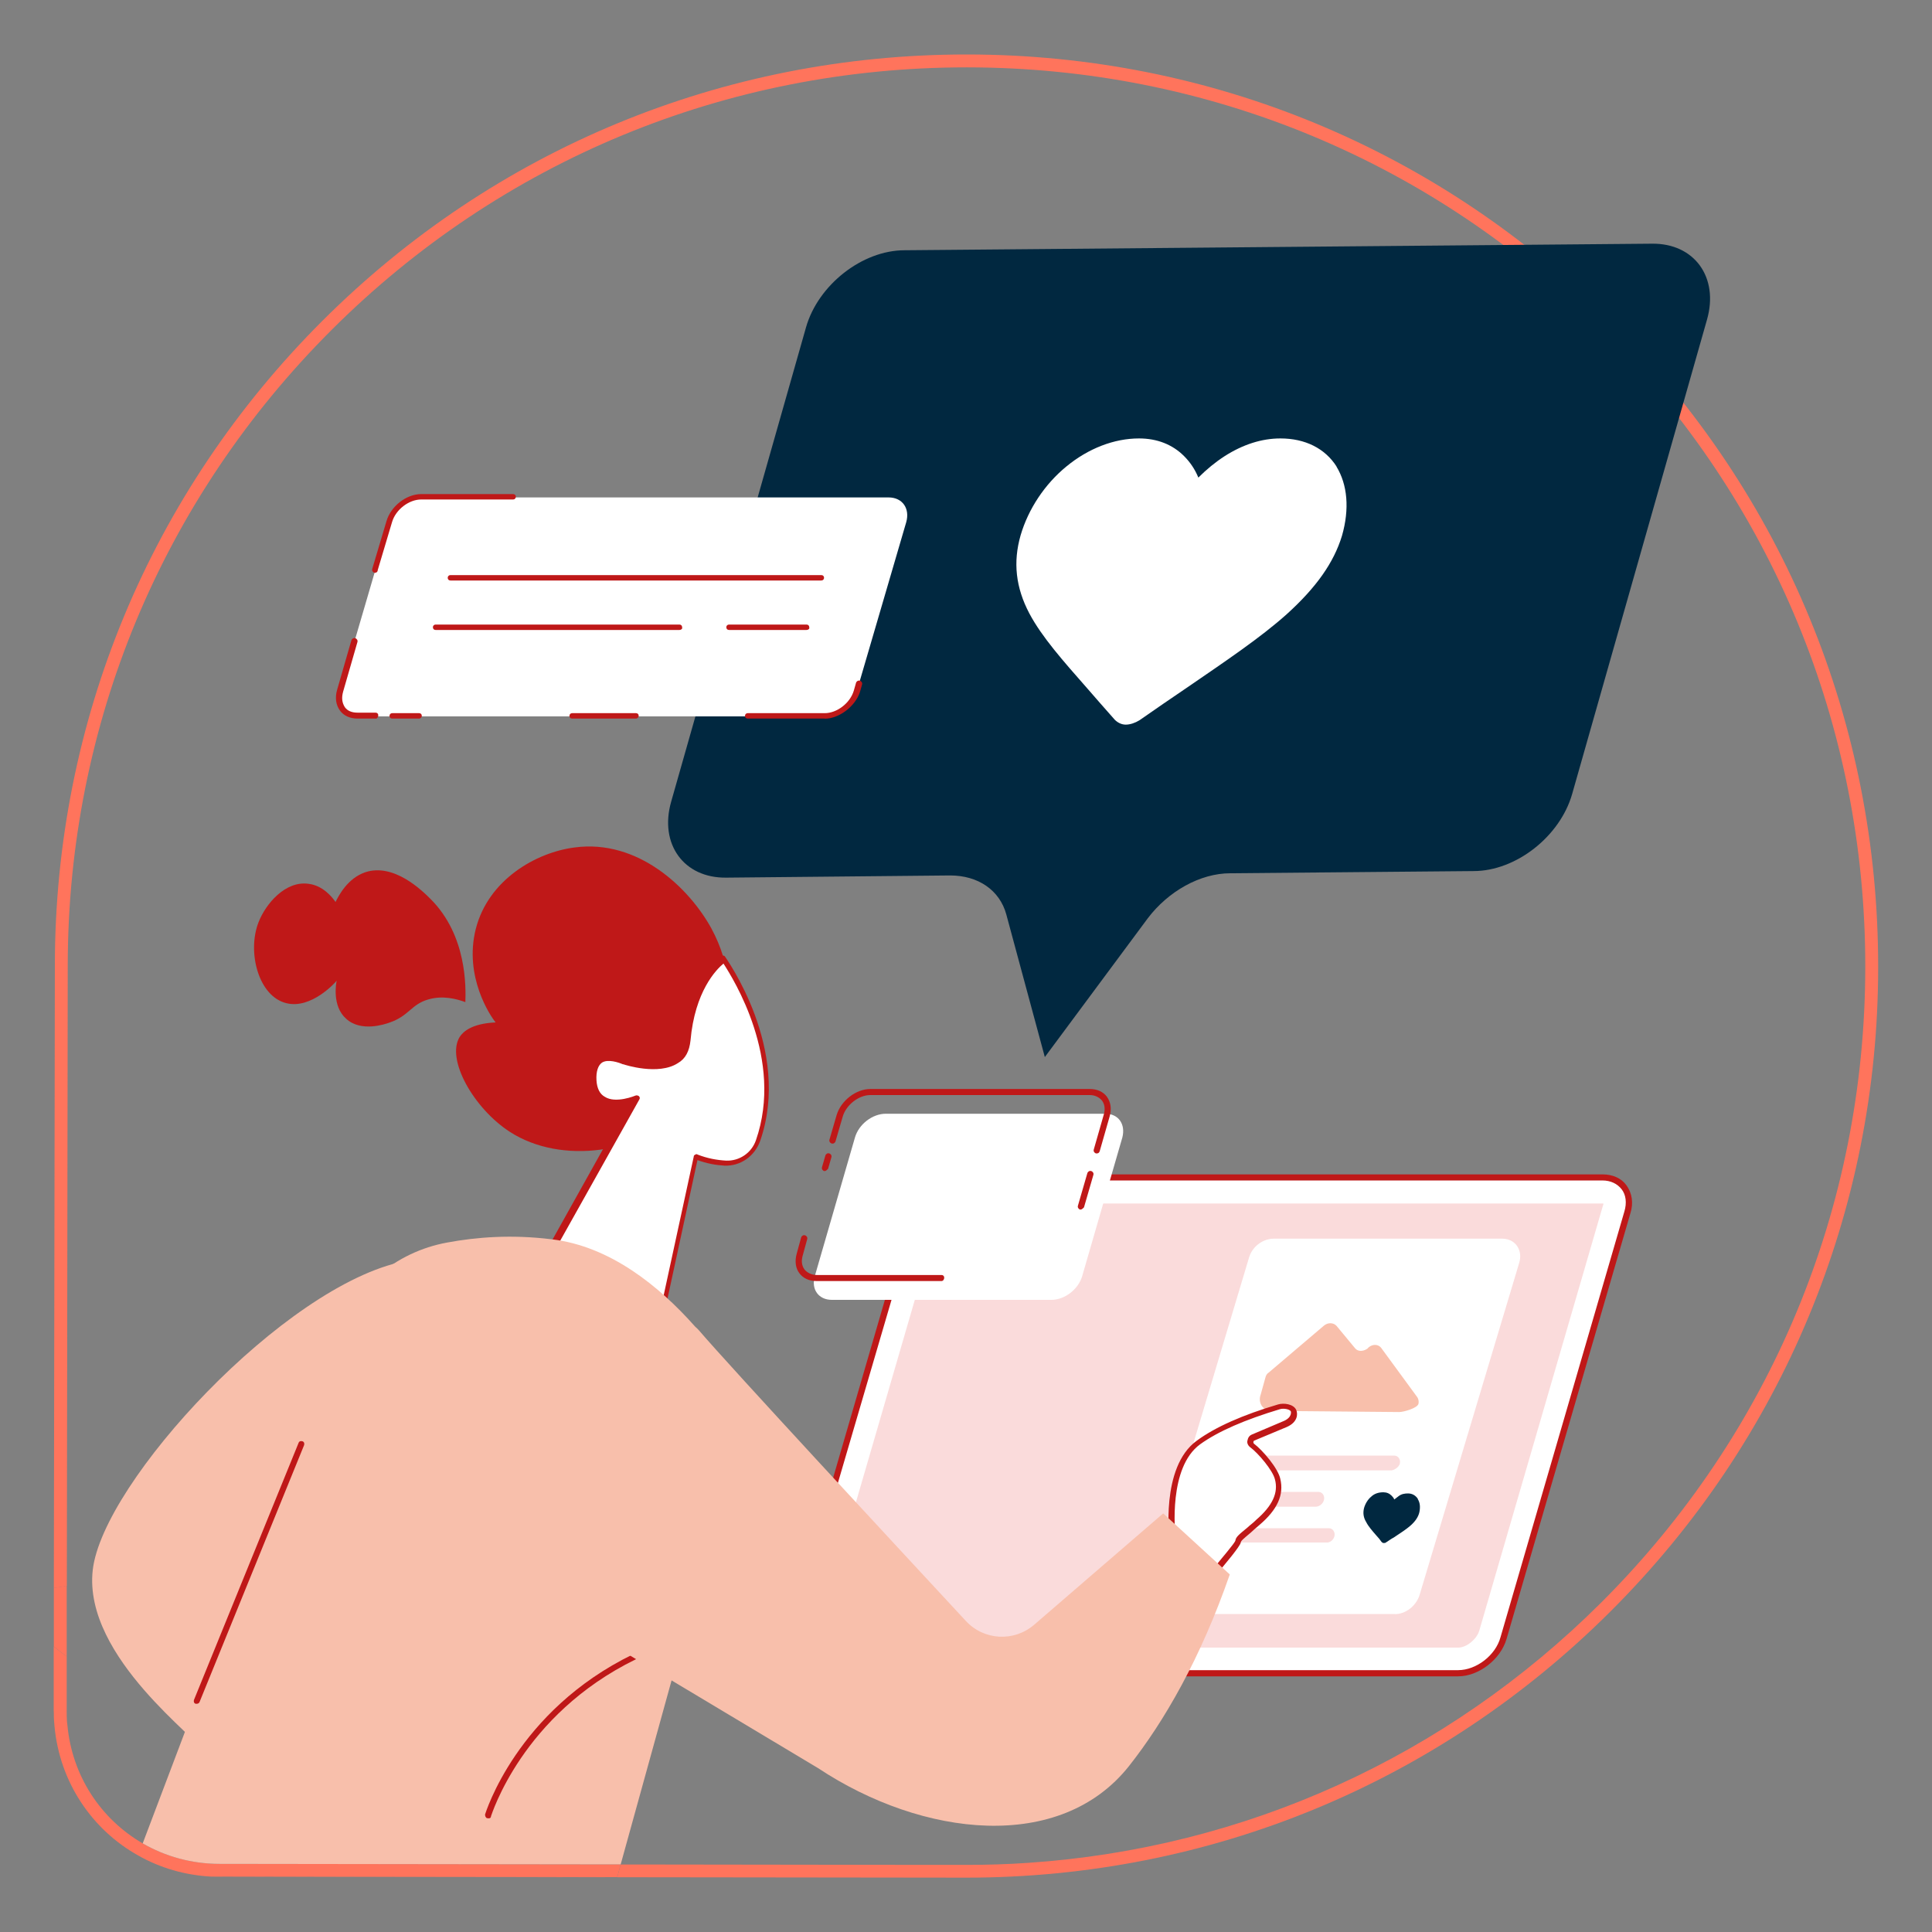 <svg xmlns="http://www.w3.org/2000/svg" id="Ebene_1" data-name="Ebene 1" viewBox="0 0 150 150"><rect x="0" y="0" width="150" height="150" fill="#808080" stroke="none"/><defs><style>      .cls-1 {        fill: #bf1818;      }      .cls-1, .cls-2, .cls-3, .cls-4, .cls-5, .cls-6 {        stroke-width: 0px;      }      .cls-2 {        fill: #ff745c;      }      .cls-3 {        fill: #f8bfab;      }      .cls-4 {        fill: #012840;      }      .cls-5 {        fill: #fff;      }      .cls-6 {        fill: #fadbdb;      }    </style></defs><g><path class="cls-2" d="m4.18,123.28v4.55c.32.27.65.53,1,.77v-5.48c-.32.06-.66.12-1,.16Z"></path><path class="cls-2" d="m48.19,144.75l-.27.99-31.45-.04h-.06c-2.06-.11-3.99-.68-5.68-1.64-3.58-2-6.1-5.68-6.5-10.05-.01-.15-.03-.33-.04-.5-.01-.16-.01-.33-.01-.51,0-.03-.01-.11-.01-.19v-4.98c.33.27.66.53,1.01.77v4.21s-.01.09,0,.14c0,.2,0,.35.01.5,0,.16.02.32.04.46.36,3.99,2.62,7.34,5.85,9.21,1.75,1.01,3.79,1.59,5.97,1.59l15.47.02,15.67.02Z"></path><path class="cls-2" d="m145.82,75.09c0,9.45-1.86,18.62-5.38,27.09-3.52,8.48-8.71,16.26-15.41,22.94-13.37,13.33-31.12,20.66-49.99,20.66h-.09l-57.9-.07c-.2,0-.39,0-.58,0l31.45.04.27-.99h1.88l22.27.03h2.7c1.61,0,3.22-.05,4.81-.16,16.79-1.14,32.43-8.21,44.47-20.21,13.2-13.17,20.48-30.69,20.5-49.32v-.08c0-18.61-7.23-36.12-20.38-49.3-13.15-13.19-30.67-20.47-49.32-20.49h-.09c-18.6,0-36.1,7.23-49.27,20.37-13.2,13.17-20.48,30.68-20.5,49.32l-.07,48.21c-.33.06-.67.12-1.01.16l.08-48.37c.02-18.91,7.4-36.67,20.79-50.03,13.36-13.33,31.11-20.66,49.98-20.66h.09c18.92.02,36.68,7.4,50.03,20.79,13.35,13.38,20.69,31.17,20.67,50.08Z"></path></g><g><path class="cls-5" d="m113.21,129.93h-49.99c-1.5,0-2.39-1.24-1.92-2.73l9.61-33.03c.43-1.5,2.01-2.73,3.55-2.73h49.99c1.5,0,2.39,1.24,1.92,2.73l-9.61,33.03c-.47,1.5-2.05,2.73-3.55,2.73"></path><path class="cls-1" d="m74.46,91.69c-1.41,0-2.91,1.15-3.29,2.56l-9.66,32.99c-.21.68-.13,1.32.21,1.75s.85.68,1.5.68h49.99c1.41,0,2.91-1.15,3.29-2.56l9.61-33.03c.21-.68.13-1.32-.21-1.75s-.85-.68-1.5-.68h-49.95v.04Zm38.75,38.46h-49.99c-.77,0-1.45-.3-1.84-.85-.43-.6-.56-1.37-.3-2.18l9.61-33.03c.47-1.58,2.14-2.91,3.76-2.91h49.99c.77,0,1.45.3,1.84.85.43.6.56,1.37.3,2.18l-9.61,33.03c-.47,1.62-2.18,2.91-3.76,2.91"></path><path class="cls-6" d="m63.22,127.92h-.04s0-.09.04-.17l9.61-33.03c.17-.64.98-1.28,1.62-1.28h50.04s0,.09-.04.17l-9.61,33.03c-.21.64-.98,1.28-1.62,1.28h-49.99"></path><path class="cls-5" d="m85.82,86.47h-17.05c-1.03,0-2.09.81-2.39,1.84l-3.12,10.77c-.3,1.03.3,1.84,1.32,1.84h17.05c1.03,0,2.09-.81,2.39-1.84l3.12-10.77c.26-1.03-.3-1.84-1.32-1.84"></path><path class="cls-1" d="m73.09,99.46h-9.7c-.56,0-1.03-.21-1.32-.6-.3-.38-.38-.94-.21-1.54l.34-1.24c.04-.13.17-.21.3-.17s.21.17.17.3l-.34,1.24c-.13.43-.09.81.13,1.11.21.26.56.43.94.43h9.7c.13,0,.21.09.21.21,0,.13-.09.26-.21.26"></path><path class="cls-1" d="m64.03,90.92h-.04c-.13-.04-.21-.17-.17-.3l.26-.9c.04-.13.17-.21.3-.17s.21.17.17.3l-.26.9c-.09.09-.17.17-.26.17"></path><path class="cls-1" d="m85.18,89.55h-.09c-.13-.04-.21-.17-.17-.3l.77-2.69c.13-.43.09-.81-.13-1.11-.21-.26-.56-.43-.94-.43h-17.05c-.9,0-1.88.77-2.14,1.67l-.56,1.92c-.04.13-.17.21-.3.17s-.21-.17-.17-.3l.56-1.92c.34-1.11,1.5-2.01,2.61-2.01h17.05c.56,0,1.03.21,1.32.6.3.43.38.94.21,1.54l-.77,2.69c-.04.13-.13.17-.21.17"></path><path class="cls-1" d="m83.9,93.91h-.04c-.13-.04-.21-.17-.17-.3l.73-2.52c.04-.13.17-.21.3-.17s.21.17.17.3l-.73,2.52c-.09.09-.17.17-.26.17"></path><path class="cls-1" d="m56.64,79.17c.13-1.32.17-4.19-1.41-7.09-1.71-3.12-5.68-6.96-10.64-6.28-2.95.38-6.67,2.48-7.65,6.32-.94,3.72,1.15,6.79,1.54,7.26-1.88.09-2.52.73-2.78,1.11-1.11,1.75,1.11,5.6,3.89,7.39,3.97,2.56,10.21,1.75,13.84-1.92,2.44-2.48,3.03-5.51,3.2-6.79"></path><path class="cls-1" d="m36.13,77.8c.04-1.15.13-5.17-2.69-7.99-.68-.68-2.86-2.82-5.08-2.09-1.37.47-2.05,1.79-2.31,2.31-.26-.38-.98-1.28-2.09-1.41-1.79-.26-3.33,1.54-3.89,2.99-.9,2.31,0,5.77,2.18,6.28,1.92.47,3.8-1.62,3.89-1.75-.04.17-.38,1.97.73,2.95,1.15,1.07,3.03.43,3.38.3,1.5-.51,1.67-1.41,2.99-1.79,1.15-.34,2.22-.04,2.91.21"></path><path class="cls-5" d="m56.17,74.47s-2.39,1.5-2.86,6.28c-.3,3.2-4.91,1.67-4.91,1.67,0,0-2.56-1.28-2.39,1.45s3.33,1.41,3.33,1.41l-8.03,14.36,9.49,5.08,3.2-14.87c.9.34,1.67.47,2.26.47,1.15.04,2.18-.68,2.56-1.75,2.52-7.14-2.65-14.1-2.65-14.1"></path><path class="cls-1" d="m41.68,99.55l9.02,4.83,3.16-14.57c0-.09.04-.13.13-.17.04-.04.13-.04.17,0,.77.3,1.5.43,2.22.47,1.03.04,1.97-.6,2.31-1.58,2.18-6.28-1.75-12.52-2.52-13.72-.56.47-2.22,2.14-2.56,5.98-.09.81-.38,1.41-.98,1.75-1.5.98-4.14.13-4.23.09h-.04c-.3-.13-1.15-.43-1.62-.13-.3.21-.47.68-.43,1.37.04.64.26,1.07.64,1.28.85.56,2.39-.09,2.39-.09.09-.04.21,0,.26.04.09.09.09.17.04.26l-7.95,14.19Zm9.14,5.38s-.09,0-.13-.04l-9.49-5.08s-.09-.09-.13-.13,0-.13,0-.17l7.73-13.84c-.6.17-1.54.3-2.22-.13-.51-.3-.81-.85-.85-1.67-.04-.9.13-1.5.6-1.79.77-.51,1.92,0,2.09.09.21.04,2.56.77,3.85-.04.47-.3.73-.77.77-1.41.47-4.83,2.86-6.41,2.95-6.49s.26-.04.3.04c.04.09,5.21,7.18,2.73,14.31-.43,1.2-1.54,1.97-2.78,1.92-.68-.04-1.37-.17-2.09-.43l-3.16,14.61c0,.09-.04.13-.13.17q0,.09-.04.09"></path><path class="cls-3" d="m15.62,135.87c.17-.64-9.19-7.14-8.42-13.97s14.91-22.13,24.18-23.97c9.27-1.88-1.45,30.76-1.45,30.76l-14.31,7.18"></path><path class="cls-3" d="m58.13,108.82l-9.94,35.93-15.67-.02-15.47-.02c-2.18,0-4.22-.58-5.97-1.59l14.88-39.3c1.45-3.8,4.74-6.62,8.76-7.35,2.26-.42,5-.64,8.12-.25,9.1,1.06,15.29,12.6,15.29,12.6Z"></path><path class="cls-1" d="m15.28,132.28h-.09c-.13-.04-.17-.17-.13-.3l8.12-19.95c.04-.13.17-.17.3-.13s.17.17.13.3l-8.12,19.95c-.04.09-.13.13-.21.13"></path><path class="cls-1" d="m37.92,141.17h-.09c-.13-.04-.17-.17-.17-.3.04-.09,2.44-8.03,11.49-12.43.13-.04.26,0,.3.09.04.13,0,.26-.09.3-8.84,4.32-11.19,12.09-11.24,12.18,0,.13-.09.17-.21.17h0Z"></path><path class="cls-4" d="m114.41,67.63l-18.89.17c-2.35,0-4.83,1.41-6.41,3.5l-7.99,10.77-2.99-11.07c-.51-1.88-2.18-3.03-4.36-3.03l-17.39.17c-3.29.04-5.21-2.61-4.27-5.9l10.47-36.83c.94-3.29,4.36-5.98,7.65-5.98l58.03-.51c3.29-.04,5.21,2.61,4.27,5.9l-10.47,36.83c-.94,3.29-4.36,5.98-7.65,5.98"></path><path class="cls-5" d="m103.77,36.22c-.9-1.41-2.44-2.18-4.36-2.18-1.45,0-2.91.47-4.32,1.37-.73.47-1.41,1.03-2.05,1.67-.26-.64-.64-1.2-1.11-1.67-.9-.9-2.09-1.37-3.5-1.37-1.92,0-3.93.77-5.64,2.18-1.67,1.37-2.95,3.29-3.55,5.34-.6,2.09-.38,4.06.68,6.07.98,1.84,2.61,3.67,4.49,5.81.64.73,1.37,1.58,2.14,2.44.21.21.51.38.85.38s.73-.13,1.07-.34c1.28-.9,2.48-1.71,3.55-2.44,3.12-2.14,5.85-3.97,7.9-5.81,2.26-2.05,3.63-3.97,4.27-6.07.6-2.09.43-3.97-.43-5.38"></path><path class="cls-5" d="m68.99,38.62c1.07,0,1.67.85,1.37,1.92l-3.85,13.16c-.3,1.07-1.41,1.92-2.48,1.92H27.75c-1.07,0-1.67-.85-1.37-1.92l3.85-13.16c.3-1.07,1.41-1.92,2.48-1.92h36.28"></path><path class="cls-1" d="m29.16,44.47h-.09c-.13-.04-.21-.17-.17-.3l1.11-3.72c.34-1.15,1.54-2.09,2.69-2.09h7.14c.13,0,.21.09.21.21s-.09.21-.21.21h-7.14c-.94,0-1.97.77-2.26,1.75l-1.11,3.72c0,.13-.09.21-.17.21"></path><path class="cls-1" d="m29.16,55.79h-1.41c-.56,0-1.07-.21-1.37-.64s-.38-.98-.21-1.58l1.11-3.85c.04-.13.17-.21.3-.17.13.04.21.17.17.3l-1.11,3.85c-.13.47-.09.85.13,1.2.21.3.56.43.98.43h1.41c.13,0,.21.09.21.21,0,.13-.09.26-.21.26"></path><path class="cls-1" d="m32.54,55.79h-2.09c-.13,0-.21-.09-.21-.21s.09-.21.21-.21h2.09c.13,0,.21.09.21.21,0,.09-.09.21-.21.21"></path><path class="cls-1" d="m49.38,55.79h-4.96c-.13,0-.21-.09-.21-.21s.09-.21.21-.21h4.96c.13,0,.21.09.21.21,0,.09-.09.21-.21.21"></path><path class="cls-1" d="m64.03,55.79h-5.98c-.13,0-.21-.09-.21-.21s.09-.21.21-.21h5.98c.94,0,1.97-.77,2.26-1.75l.17-.6c.04-.13.17-.21.3-.17s.21.17.17.3l-.17.6c-.38,1.11-1.62,2.05-2.73,2.05"></path><path class="cls-1" d="m63.77,45.07h-28.8c-.13,0-.21-.09-.21-.21s.09-.21.21-.21h28.8c.13,0,.21.09.21.21s-.09.21-.21.21"></path><path class="cls-1" d="m62.62,48.91h-6.02c-.13,0-.21-.09-.21-.21s.09-.21.21-.21h6.02c.13,0,.21.09.21.21.04.13-.09.21-.21.21"></path><path class="cls-1" d="m52.75,48.91h-18.93c-.13,0-.21-.09-.21-.21s.09-.21.21-.21h18.93c.13,0,.21.09.21.21.04.13-.09.21-.21.21"></path><g><path class="cls-5" d="m108.3,125.31h-17.73c-1.03,0-1.62-.9-1.32-1.88l7.73-25.81c.26-.85,1.07-1.45,1.92-1.45h17.73c1.03,0,1.62.9,1.32,1.88l-7.73,25.77c-.26.85-1.07,1.5-1.92,1.5"></path><path class="cls-6" d="m108.68,113.65c.09-.34-.13-.64-.43-.64h-11.66c-.3,0-.56.21-.64.51-.09.34.13.64.43.64h11.66c.26-.04.56-.26.64-.51"></path><path class="cls-6" d="m102.79,116.47c.09-.34-.13-.64-.43-.64h-6.62c-.3,0-.56.21-.64.51-.09.34.13.64.43.64h6.62c.26,0,.56-.21.64-.51"></path><path class="cls-6" d="m103.6,119.29c.09-.34-.13-.64-.43-.64h-8.29c-.3,0-.56.21-.64.47-.09.34.13.64.43.64h8.29c.26.04.56-.17.64-.47"></path><path class="cls-3" d="m97.87,108.31l.38-1.37c.04-.17.13-.3.26-.38l4.27-3.63c.3-.26.73-.26.98,0l1.45,1.75c.21.26.6.26.94.04l.13-.13c.34-.26.73-.21.94.04l2.82,3.85c.09.13.13.34.09.51-.09.34-1.15.64-1.5.64l-9.91-.09c-.64,0-1.07-.6-.85-1.24"></path><path class="cls-4" d="m110.09,116.38c-.17-.26-.43-.43-.77-.43-.26,0-.51.04-.73.21-.13.09-.21.17-.34.26-.04-.13-.13-.21-.21-.3-.17-.17-.38-.26-.64-.26-.34,0-.68.09-.94.34-.26.21-.47.56-.56.9-.09.38-.04.73.17,1.07.17.34.47.68.81,1.07.13.13.26.3.38.47.04.04.09.09.17.09.04,0,.13,0,.17-.04.21-.13.43-.3.6-.38.51-.34.98-.64,1.32-.94.38-.34.6-.68.68-1.03.09-.43.04-.77-.13-1.03"></path></g><path class="cls-5" d="m91.04,119.67s-.77-5.68,1.97-7.65c2.09-1.5,5.08-2.44,6.28-2.78.34-.09.98-.04,1.11.3,0,0,.26.6-.6,1.03l-2.52,1.07c-.26.13-.26.43-.09.6.64.51,1.79,1.88,2.01,2.61.3,1.24-.34,2.35-1.54,3.38s-1.5,1.2-1.54,1.5c-.04.26-2.05,2.56-2.05,2.56l-3.03-2.61"></path><path class="cls-1" d="m95.86,119.63h0Zm-1.79,2.86s-.13,0-.17-.04l-2.99-2.56s-.09-.09-.09-.13c-.04-.26-.73-5.85,2.09-7.9,1.45-1.07,3.59-2.01,6.32-2.82.43-.13,1.2-.04,1.41.43.13.3.13.94-.73,1.32l-2.56,1.07s-.04.09-.04.09c0,0,0,.09.04.13.68.51,1.88,1.92,2.05,2.73.3,1.24-.21,2.39-1.62,3.59-.3.26-.51.43-.68.6-.56.47-.77.64-.77.77-.04.26-1.15,1.62-2.09,2.69-.04,0-.09.04-.17.04h0m-2.78-2.91l2.78,2.35c.85-1.03,1.75-2.09,1.84-2.31.04-.3.26-.47.94-1.03.17-.17.43-.34.68-.6,1.24-1.07,1.75-2.09,1.45-3.16-.17-.68-1.28-2.01-1.92-2.48-.17-.13-.26-.34-.21-.51.04-.21.13-.38.34-.47l2.52-1.07c.64-.3.51-.73.51-.73-.09-.17-.56-.26-.85-.17-2.69.81-4.79,1.71-6.2,2.73-2.44,1.79-1.97,6.71-1.88,7.43Z"></path><path class="cls-3" d="m48.39,128.22l15.13,9.06c8.12,5.38,18.8,6.58,24.14-.17,2.73-3.46,5.55-8.33,7.82-14.87l-5.17-4.74-10,8.63c-1.58,1.37-3.93,1.24-5.34-.3-5.47-5.9-18.12-19.53-20.72-22.56-3.29-3.8-5.85,24.95-5.85,24.95"></path></g></svg>
